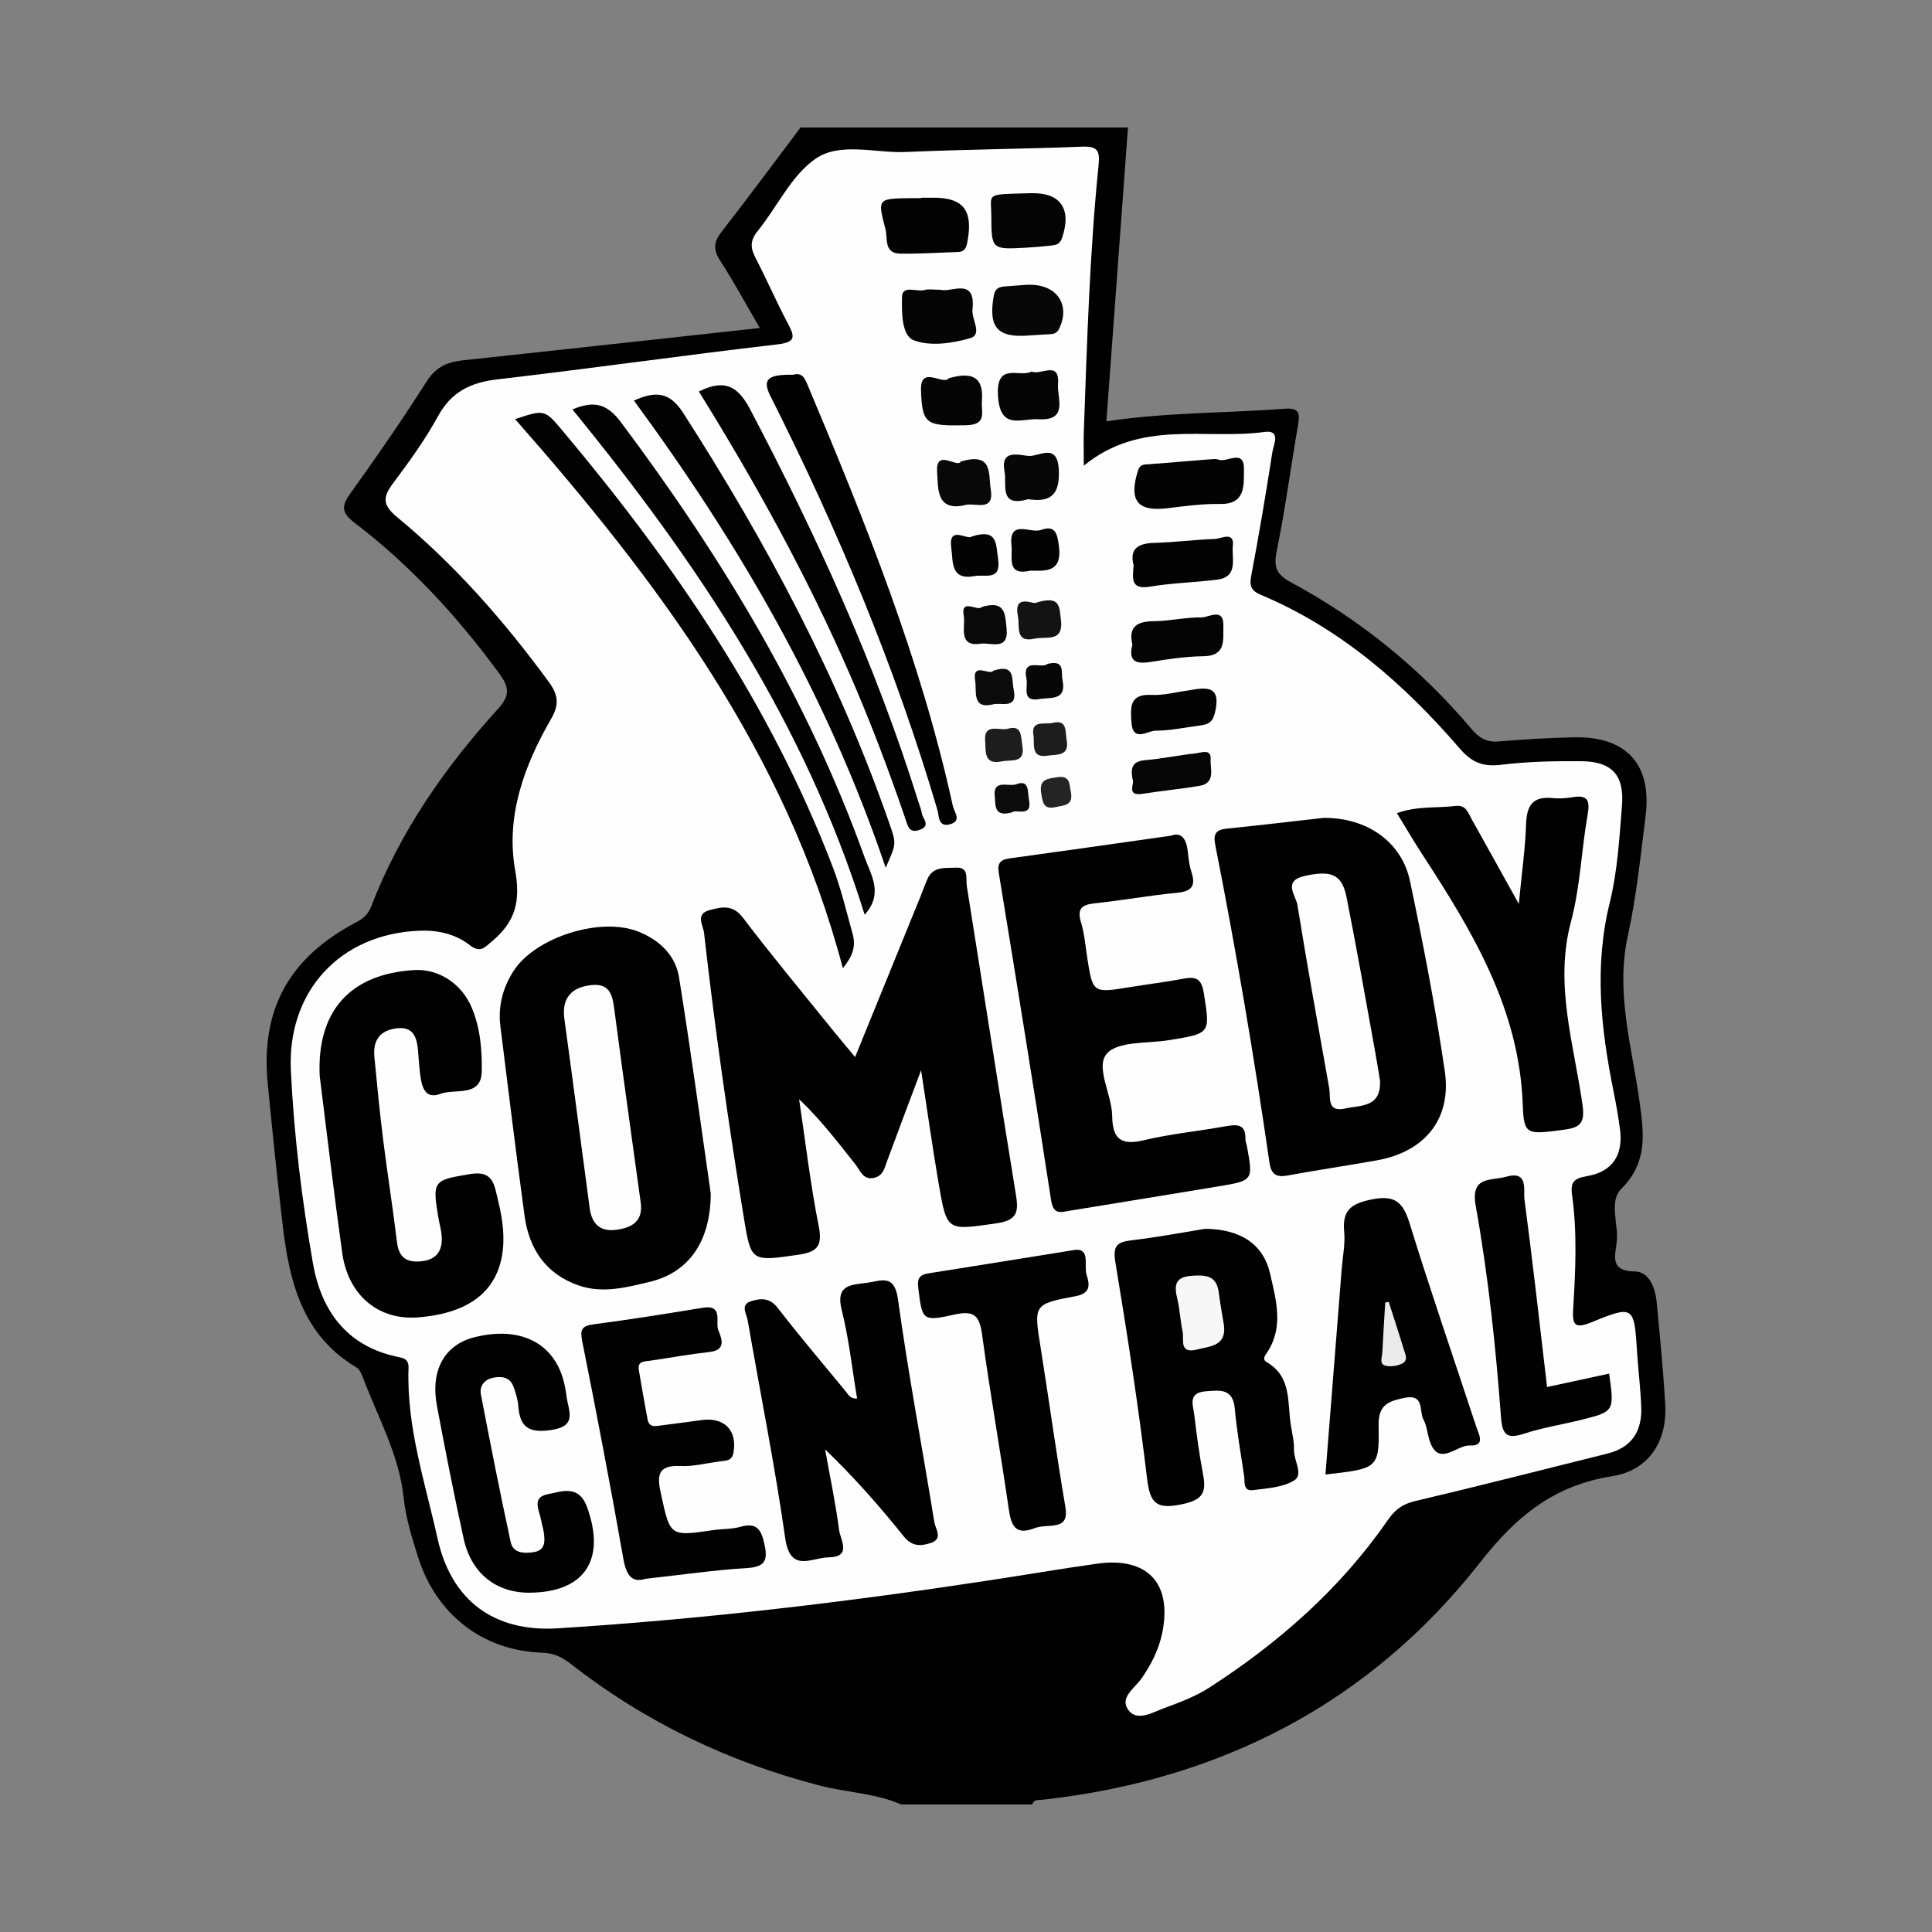 <?xml version="1.0" encoding="iso-8859-1"?>
<!-- Generator: Adobe Illustrator 27.0.0, SVG Export Plug-In . SVG Version: 6.00 Build 0)  -->
<svg version="1.1" id="Layer_1" xmlns="http://www.w3.org/2000/svg" xmlns:xlink="http://www.w3.org/1999/xlink" x="0px" y="0px"
	 viewBox="0 0 500 500" style="enable-background:new 0 0 500 500;" xml:space="preserve">
<rect x="0" y="0" width="500" height="500" fill="#808080" stroke="none"/>
<g>
	<path d="M233.257,467c-6.721-2.944-14.096-3.082-21.098-4.896c-23.607-6.114-45.107-16.395-64.317-31.402
		c-2.294-1.792-4.451-2.892-7.534-2.991c-15.371-0.495-27.473-9.895-32.158-24.867c-1.548-4.948-3.134-10.008-3.669-15.125
		c-1.178-11.265-6.695-20.935-10.559-31.214c-0.361-0.96-0.873-2.143-1.673-2.618c-14.173-8.41-17.412-22.441-19.135-37.186
		c-1.409-12.06-2.634-24.143-3.821-36.228c-1.889-19.234,5.505-32.702,23.019-41.854c1.866-0.975,3.033-2.145,3.775-4.071
		c7.429-19.285,19.043-35.955,32.824-51.118c3.313-3.645,2.736-5.801,0.193-9.264c-10.725-14.606-22.872-27.839-37.288-38.828
		c-3.469-2.644-3.521-4.324-1.116-7.672c6.825-9.505,13.489-19.143,19.763-29.017c2.411-3.794,5.455-4.987,9.512-5.42
		c25.226-2.688,50.441-5.48,76.667-8.348c-3.596-6.164-6.742-11.967-10.307-17.5c-1.832-2.844-1.597-4.829,0.43-7.428
		c6.933-8.887,13.633-17.955,20.421-26.953c28.244,0,56.488,0,84.731,0c-1.858,25.302-3.716,50.605-5.585,76.046
		c15.776-2.372,31.086-2.121,46.299-3.267c3.662-0.276,3.796,1.312,3.304,4.172c-1.874,10.895-3.326,21.871-5.524,32.697
		c-0.842,4.144-0.066,6.034,3.701,8.065c17.941,9.673,33.549,22.359,46.71,37.943c2.011,2.381,3.971,3.493,7.121,3.227
		c6.486-0.548,12.997-0.939,19.504-1.066c13.515-0.264,20.127,7.052,18.424,20.447c-1.312,10.322-2.351,20.734-4.58,30.871
		c-3.254,14.794,1.079,28.823,3.041,43.101c1.113,8.099,2.114,15.6-4.696,22.385c-3.372,3.36-0.701,9.129-1.219,13.787
		c-0.386,3.466-1.974,7.588,4.728,7.654c3.618,0.036,5.242,4.212,5.59,7.859c0.845,8.855,1.723,17.715,2.221,26.593
		c0.539,9.6-4.305,17.023-13.735,18.525c-14.962,2.382-24.642,10.155-34.074,22.2c-28.601,36.524-67.222,56.425-113.38,61.542
		c-1.026,0.114-2.211-0.193-2.616,1.22C255.852,467,244.554,467,233.257,467z"/>
	<path style="fill:#FEFEFE;" d="M280.487,120.518c14.754-12.097,31.416-6.63,46.779-8.729c4.345-0.594,2.319,3.317,2.03,5.177
		c-1.662,10.712-3.452,21.407-5.481,32.055c-0.506,2.655,0.005,3.873,2.477,4.913c20.697,8.707,37.098,23.077,51.541,39.84
		c3.042,3.53,5.959,4.722,10.594,4.154c6.875-0.842,13.87-0.991,20.81-0.93c7.898,0.069,11.163,3.568,10.533,11.454
		c-0.674,8.425-1.153,17.002-3.168,25.154c-4.078,16.502-2.291,32.643,0.993,48.873c0.645,3.186,1.197,6.396,1.642,9.616
		c0.931,6.735-1.83,11.124-8.503,12.284c-3.333,0.579-4.362,1.452-3.886,4.869c1.355,9.721,0.895,19.514,0.303,29.265
		c-0.25,4.112,0.116,5.587,4.775,3.674c10.867-4.462,11.008-4.185,11.749,7.746c0.296,4.766,0.914,9.517,1.083,14.285
		c0.218,6.151-2.454,10.399-8.719,11.955c-16.616,4.126-33.199,8.389-49.861,12.317c-3.24,0.764-5.139,2.195-7.019,4.914
		c-12.272,17.748-28.195,31.731-46.217,43.364c-3.597,2.322-7.763,3.849-11.811,5.354c-2.92,1.086-6.779,3.422-9.031,0.538
		c-2.538-3.251,1.524-5.708,3.29-8.233c2.516-3.597,4.482-7.452,5.376-11.741c2.688-12.898-3.767-19.84-16.827-18.006
		c-9.452,1.327-18.863,2.94-28.299,4.375c-36.924,5.618-73.991,10.015-111.273,12.353c-16.421,1.03-27.549-7.088-31.137-23.272
		c-3.222-14.535-8.039-28.87-7.501-44.054c0.09-2.53-1.426-2.628-3.213-3.019c-12.964-2.838-19.417-12.045-21.526-24.115
		c-2.875-16.448-4.892-33.065-5.711-49.773c-1.01-20.595,12.672-35.476,33.253-36.309c4.658-0.189,9.222,0.8,12.922,3.643
		c2.831,2.176,3.747,0.901,6.014-1.021c5.986-5.077,7.269-10.297,5.851-18.291c-2.469-13.917,2.32-27.065,9.282-39.102
		c2.258-3.904,1.828-6.347-0.657-9.734c-11.482-15.649-24.196-30.174-39.172-42.529c-3.857-3.182-3.703-5.203-1.038-8.773
		c4.147-5.557,8.279-11.216,11.584-17.285c3.489-6.406,8.505-8.802,15.491-9.611c24.14-2.795,48.206-6.232,72.345-9.033
		c4.981-0.578,4.512-2.069,2.708-5.482c-2.933-5.549-5.429-11.329-8.328-16.898c-1.351-2.594-1.446-4.515,0.553-6.971
		c5.062-6.22,8.667-14.321,14.936-18.671c6.408-4.446,15.529-1.43,23.447-1.777c15.186-0.667,30.395-0.777,45.585-1.372
		c3.827-0.15,4.649,0.894,4.266,4.672c-2.323,22.909-2.992,45.92-3.823,68.917C280.407,114.098,280.487,116.655,280.487,120.518z"/>
	<path d="M238.378,276.975c-3.358,8.946-6.1,16.155-8.758,23.394c-0.676,1.84-0.992,3.833-3.302,4.426
		c-2.942,0.754-3.652-1.826-4.897-3.397c-4.539-5.728-8.957-11.553-14.61-16.929c1.644,10.999,2.919,22.071,5.09,32.965
		c1.05,5.269-0.669,6.632-5.363,7.304c-12.141,1.739-12.163,1.895-14.067-9.801c-3.974-24.41-7.487-48.887-10.258-73.465
		c-0.23-2.041-2.356-4.932,1.435-5.933c3.091-0.816,5.954-1.548,8.609,1.95c7.477,9.853,15.408,19.362,23.174,28.995
		c1.761,2.184,3.58,4.323,5.867,7.079c5.754-14.126,11.287-27.705,16.814-41.286c0.653-1.605,1.227-3.244,1.926-4.828
		c1.477-3.35,4.72-2.734,7.368-2.898c3.466-0.215,2.503,2.881,2.804,4.768c4.241,26.554,8.35,53.129,12.675,79.669
		c0.731,4.483,0.585,6.818-5.05,7.615c-12.739,1.803-12.771,2.226-14.91-10.288C241.358,297.149,240.065,287.938,238.378,276.975z"
		/>
	<path d="M342.508,211.672c11.229-0.123,20.253,6.186,22.39,16.322c3.444,16.329,6.607,32.746,9.017,49.254
		c1.805,12.366-5.212,20.853-17.567,23.048c-7.689,1.366-15.419,2.509-23.1,3.917c-3.009,0.552-4.276-0.299-4.729-3.433
		c-3.97-27.474-8.625-54.835-14.002-82.069c-0.554-2.808,0.051-3.969,2.941-4.261C326.096,213.579,334.718,212.547,342.508,211.672z
		"/>
	<path d="M183.942,308.883c-0.054,12.705-5.897,20.485-15.793,22.857c-6.07,1.455-12.301,3.112-18.55,0.883
		c-8.441-3.011-12.699-9.483-13.854-18.042c-2.202-16.312-4.23-32.647-6.248-48.984c-0.632-5.119,0.597-9.909,3.373-14.252
		c5.684-8.892,22.775-14.206,32.557-10.157c5.36,2.218,9.396,6.102,10.3,11.726C178.854,272.36,181.484,291.886,183.942,308.883z"/>
	<path d="M303.055,216.278c2.72-1.056,4.041,0.865,4.371,4.304c0.165,1.719,0.386,3.478,0.921,5.107
		c1.189,3.621,0.038,5.008-3.779,5.369c-7.117,0.674-14.172,1.982-21.285,2.724c-3.414,0.356-4.558,1.45-3.513,4.937
		c0.864,2.883,1.117,5.955,1.58,8.952c1.451,9.38,1.437,9.366,11.023,7.804c4.707-0.767,9.446-1.352,14.132-2.226
		c3.252-0.607,4.503,0.314,5.048,3.788c1.645,10.477,1.826,10.402-9.141,12.169c-5.528,0.891-13.085,0.182-15.968,3.48
		c-3.028,3.463,1.302,10.537,1.385,16.087c0.091,6.082,2.326,7.732,8.274,6.305c6.937-1.665,14.111-2.324,21.147-3.609
		c2.988-0.546,5.179-0.53,5.071,3.361c-0.017,0.63,0.289,1.264,0.405,1.904c1.586,8.765,1.59,8.803-7.327,10.286
		c-12.828,2.134-25.667,4.207-38.501,6.306c-2.322,0.38-4.272,1.2-4.87-2.702c-4.33-28.267-8.925-56.494-13.542-84.716
		c-0.435-2.659,0.496-3.44,2.894-3.767C274.914,220.29,288.433,218.345,303.055,216.278z"/>
	<path d="M82.732,278.41c-0.738-16.67,7.793-26.359,24.469-27.359c6.249-0.375,12.218,3.441,14.864,9.679
		c2.247,5.296,2.721,11.099,2.603,16.607c-0.143,6.686-6.874,4.321-10.702,5.754c-3.909,1.463-4.763-1.692-5.176-4.666
		c-0.298-2.145-0.414-4.316-0.6-6.476c-0.309-3.598-1.247-6.486-5.865-5.776c-4.334,0.666-5.815,3.402-5.433,7.396
		c0.681,7.127,1.375,14.255,2.262,21.359c1.102,8.824,2.511,17.611,3.571,26.44c0.452,3.763,2.128,5.37,5.951,5.085
		c4.086-0.304,5.855-2.475,5.64-6.366c-0.095-1.718-0.606-3.41-0.893-5.12c-1.571-9.372-1.231-9.56,8.17-11.105
		c3.824-0.629,5.717,0.36,6.63,4.004c1.109,4.428,2.184,8.843,2.052,13.453c-0.34,11.895-7.835,18.526-22.17,19.618
		c-10.163,0.774-18.005-5.697-19.541-16.694C86.434,308.99,84.659,293.689,82.732,278.41z"/>
	<path d="M311.862,318.017c9.389,0.06,15.173,4.169,16.85,11.646c1.499,6.683,3.554,13.586-0.659,20.165
		c-0.574,0.897-1.568,1.915-0.184,2.723c6.456,3.768,5.267,10.391,6.193,16.223c0.34,2.141,0.88,4.302,0.821,6.44
		c-0.075,2.732,2.506,6.374,0.079,7.899c-2.932,1.842-7.006,2.046-10.643,2.526c-2.701,0.357-2.112-2.162-2.345-3.703
		c-0.874-5.788-1.872-11.569-2.414-17.39c-0.487-5.232-3.725-4.765-7.447-4.488c-4.831,0.36-3.326,3.627-3.029,6.163
		c0.605,5.167,1.322,10.331,2.284,15.442c0.871,4.624-0.133,6.513-5.405,7.623c-6.651,1.4-8.325-0.118-9.108-6.68
		c-2.236-18.72-5.123-37.37-8.201-55.974c-0.711-4.299,0.48-5.205,4.288-5.655C299.823,320.163,306.646,318.856,311.862,318.017z"/>
	<path d="M221.823,361.955c-1.293-7.706-2.114-15.462-3.994-22.953c-1.649-6.57,2.451-6.467,6.54-7.013
		c3.668-0.49,7.106-2.398,8.024,4.253c2.663,19.301,6.303,38.466,9.416,57.708c0.283,1.75,2.389,4.336-1.036,5.414
		c-2.545,0.802-4.769,0.882-6.863-1.728c-6.221-7.753-12.777-15.237-20.384-22.552c1.251,6.963,2.722,13.896,3.634,20.903
		c0.325,2.499,3.435,6.974-2.767,7.06c-4.358,0.06-9.884,4.127-11.178-4.968c-2.682-18.857-6.461-37.556-9.702-56.335
		c-0.287-1.662-2.012-4.042,0.794-4.962c2.405-0.789,4.832-1.049,6.926,1.657c5.703,7.372,11.739,14.487,17.668,21.683
		C219.545,360.905,219.992,362.034,221.823,361.955z"/>
	<path d="M361.52,210.441c5.314-1.92,10.367-1.252,15.252-1.866c2.615-0.329,3.172,1.785,4.088,3.42
		c3.791,6.764,7.545,13.549,12.204,21.93c0.767-7.987,1.673-14.267,1.878-20.57c0.155-4.796,1.648-7.337,6.817-6.813
		c1.709,0.173,3.494,0.067,5.192-0.221c4.033-0.685,4.56,0.908,3.914,4.587c-1.61,9.17-1.902,18.652-4.294,27.588
		c-4.367,16.317,0.789,31.766,2.983,47.468c0.675,4.832-0.699,5.875-4.949,6.429c-9.422,1.229-10.239,1.449-10.521-6.51
		c-0.881-24.802-13.03-44.856-25.955-64.708C365.904,217.759,363.848,214.233,361.52,210.441z"/>
	<path style="fill:#010101;" d="M343.025,381.6c1.405-17.757,2.807-35.457,4.205-53.157c0.256-3.245,0.949-6.536,0.642-9.728
		c-0.53-5.512,1.833-7.223,7.04-8.288c5.978-1.224,8.161,0.566,9.878,6.125c5.427,17.578,11.441,34.975,17.187,52.455
		c0.674,2.05,2.642,5.299-1.604,5.085c-3.463-0.175-8.283,5.986-10.524-1.68c-0.486-1.663-0.621-3.505-1.438-4.976
		c-1.213-2.184,0.376-6.798-5.012-5.656c-4.126,0.874-6.712,1.765-6.617,7.138C356.978,380.062,356.565,380.069,343.025,381.6z"/>
	<path style="fill:#010101;" d="M167.077,408.591c-3.446,1.1-4.982-0.766-5.757-5.18c-3.289-18.753-6.881-37.455-10.607-56.127
		c-0.612-3.065-0.33-4.138,2.972-4.565c9.447-1.222,18.856-2.752,28.261-4.279c5.258-0.854,3.185,3.653,3.905,5.668
		c0.657,1.836,2.506,5.25-2.195,5.776c-5.162,0.577-10.283,1.517-15.426,2.269c-1.488,0.217-3.286,0.067-2.901,2.402
		c0.703,4.269,1.47,8.528,2.263,12.781c0.409,2.196,2.062,1.751,3.568,1.553c3.436-0.453,6.88-0.856,10.309-1.361
		c5.986-0.881,9.456,2.7,8.323,8.532c-0.41,2.111-2.019,1.932-3.457,2.129c-3.433,0.469-6.897,1.377-10.306,1.214
		c-6.052-0.289-5.954,2.753-4.977,7.222c2.407,11.011,2.297,11.019,13.525,9.364c2.356-0.347,4.831-0.207,7.085-0.862
		c4.46-1.296,5.425,1.098,6.216,4.715c0.91,4.16-0.091,5.7-4.586,5.974C184.868,406.329,176.486,407.551,167.077,408.591z"/>
	<path style="fill:#010101;" d="M137.119,412.189c-8.651,0.079-15.134-4.961-17.106-13.91c-2.516-11.421-4.767-22.904-6.928-34.398
		c-1.745-9.283,1.974-15.864,9.706-17.807c11.266-2.832,19.87,1.049,22.799,10.355c0.518,1.645,0.827,3.375,1.054,5.09
		c0.474,3.574,2.846,7.521-3.861,8.543c-5.615,0.855-8.237-0.431-8.64-6.115c-0.12-1.697-0.649-3.403-1.228-5.021
		c-0.923-2.581-3.128-2.823-5.376-2.349c-2.214,0.467-3.492,2.184-3.082,4.318c2.451,12.764,4.964,25.519,7.719,38.219
		c0.628,2.894,3.462,2.954,5.936,2.578c3.005-0.458,2.938-2.72,2.639-4.98c-0.142-1.068-0.493-2.107-0.676-3.171
		c-0.442-2.566-2.649-6.022,1.72-6.85c3.657-0.694,8.008-2.563,10.16,3.417C156.821,403.631,151.343,412.06,137.119,412.189z"/>
	<path style="fill:#010101;" d="M278.259,323.462c3.947-0.377,2.233,4.025,2.93,6.362c0.681,2.287,1.421,4.845-2.827,5.63
		c-10.954,2.026-10.811,2.256-9.06,13.215c2.184,13.672,4.04,27.399,6.374,41.045c0.576,3.369-0.096,4.833-3.418,5.128
		c-1.508,0.134-3.111,0.12-4.489,0.65c-5.083,1.953-6.091-0.728-6.714-5.039c-2.168-14.986-4.827-29.903-6.871-44.904
		c-0.67-4.915-1.865-6.532-7.236-5.325c-8.338,1.873-8.274,1.373-9.308-6.941c-0.337-2.707,0.559-3.415,2.849-3.775
		C252.673,327.594,264.849,325.616,278.259,323.462z"/>
	<path style="fill:#020202;" d="M218.13,250.578c-14.716-55.966-47.843-100.13-84.82-142.104c7.629-2.535,7.632-2.537,12.348,3.079
		c28.711,34.194,53.707,70.684,69.812,112.692c2.177,5.678,3.555,11.558,5.176,17.389
		C221.586,245.021,220.632,247.441,218.13,250.578z"/>
	<path style="fill:#010101;" d="M400.378,358.96c5.576-1.204,10.81-2.333,16.067-3.468c1.365,9.794,1.372,9.824-7.411,12.008
		c-4.84,1.203-9.814,1.968-14.536,3.517c-4.192,1.376-5.68,0.603-6.023-4c-1.37-18.401-3.302-36.775-6.558-54.927
		c-1.407-7.843,3.912-6.42,7.801-7.539c5.939-1.708,4.488,3.41,4.811,5.843C396.669,326.495,398.455,342.644,400.378,358.96z"/>
	<path style="fill:#010101;" d="M205.255,96.982c2.52-0.733,3.142,1.2,3.921,3.05c14.872,35.351,29.191,70.892,37.414,108.532
		c0.359,1.642,2.434,3.897-0.765,4.769c-3.065,0.836-2.782-2.228-3.222-3.721c-10.94-37.093-25.822-72.586-43.203-107.077
		C197.212,98.196,198.612,96.883,205.255,96.982z"/>
	<path style="fill:#020202;" d="M223.767,236.723c-15.376-49.53-43.325-91.226-75.625-130.756c5.829-2.48,9.122-1.286,12.609,3.375
		c25.981,34.722,48.266,71.473,62.977,112.461C225.363,226.36,228.746,231.256,223.767,236.723z"/>
	<path style="fill:#020202;" d="M229.213,224.562c-15.174-44.811-37.974-83.902-65.154-120.893c5.552-2.47,9.178-2.365,12.764,3.217
		c21.608,33.633,40.327,68.663,53.451,106.528C231.982,218.342,231.992,218.338,229.213,224.562z"/>
	<path style="fill:#020202;" d="M180.86,101.318c6.813-3.365,10.163-1.3,13.306,4.675c17.173,32.652,32.452,66.076,43.464,101.352
		c0.322,1.032,0.772,2.047,0.928,3.104c0.212,1.439,2.416,3.176-0.46,4.281c-2.854,1.096-3.166-1.017-3.818-2.927
		c-4.341-12.706-9.108-25.251-14.471-37.565C208.804,148.973,195.51,124.919,180.86,101.318z"/>
	<path style="fill:#030303;" d="M312.753,118.896c0.867,0.005,1.828-0.243,2.573,0.052c2.24,0.887,6.732-3.023,6.617,2.656
		c-0.081,4.013,0.491,8.95-6.267,8.828c-4.504-0.081-9.038,0.551-13.531,1.091c-7.785,0.935-10.018-1.925-7.694-9.577
		c0.679-2.237,2.139-1.609,3.468-1.849c0.633-0.114,1.29-0.09,1.935-0.142C304.153,119.602,308.451,119.246,312.753,118.896z"/>
	<path style="fill:#030303;" d="M238.387,51.17c0.868,0,1.736,0.015,2.604-0.002c8.347-0.163,10.982,3.199,9.325,11.669
		c-0.299,1.529-0.845,2.335-2.398,2.384c-4.988,0.155-9.979,0.497-14.964,0.419c-4.277-0.067-3.17-3.96-3.804-6.361
		c-2.064-7.821-1.967-7.849,5.982-7.996c1.085-0.02,2.17-0.003,3.255-0.003C238.387,51.243,238.387,51.206,238.387,51.17z"/>
	<path style="fill:#030303;" d="M293.386,146.326c-1.156-4.387,1.205-5.729,5.471-5.838c5.174-0.133,10.332-0.831,15.506-1.006
		c1.697-0.057,5.134-2.105,4.693,1.817c-0.348,3.092,1.552,8.004-4.058,8.714c-5.778,0.732-11.646,0.849-17.378,1.811
		C292.565,152.671,293.093,149.724,293.386,146.326z"/>
	<path style="fill:#040404;" d="M266.732,50c7.788-0.222,10.693,4.055,8.107,11.642c-0.563,1.652-1.653,1.778-2.895,1.918
		c-2.136,0.242-4.282,0.426-6.429,0.543c-8.884,0.485-8.934,0.473-8.966-8.361C256.529,49.901,254.766,50.325,266.732,50z"/>
	<path style="fill:#050505;" d="M243.456,74.995c2.621,0.817,9.149-3.432,8.22,5.1c-0.279,2.565,2.69,6.469-0.578,7.417
		c-4.625,1.341-10.341,2.185-14.57,0.571c-3.261-1.245-3.152-7.317-3.095-11.21c0.048-3.254,3.858-1.224,5.909-1.828
		C240.336,74.753,241.487,74.995,243.456,74.995z"/>
	<path style="fill:#040404;" d="M293.059,166.835c-1.094-4.741,1.272-6.034,5.592-6.072c4.097-0.037,8.192-1.035,12.28-0.983
		c1.917,0.024,5.82-2.709,5.676,2.273c-0.099,3.404,0.811,7.706-5.122,7.781c-4.524,0.058-9.069,0.712-13.547,1.452
		C294.137,171.915,291.912,171.35,293.059,166.835z"/>
	<path style="fill:#070707;" d="M265.727,73.704c8.042-0.356,11.349,5.382,8.333,11.458c-0.623,1.256-1.547,1.266-2.584,1.342
		c-1.715,0.125-3.435,0.178-5.148,0.32c-8.194,0.678-10.59-2.1-9.145-10.26c0.359-2.028,1.455-2.347,3.059-2.454
		C262.6,73.952,264.956,73.761,265.727,73.704z"/>
	<path style="fill:#030303;" d="M307.548,178.683c4.653-0.845,8.607-1.381,6.874,5.796c-0.616,2.549-1.863,3.017-3.854,3.274
		c-3.837,0.496-7.674,1.351-11.51,1.345c-2.077-0.003-5.916,3.176-6.247-2.235c-0.23-3.763-0.574-7.316,5.154-7.021
		C301.132,180.006,304.353,179.104,307.548,178.683z"/>
	<path style="fill:#050505;" d="M245.572,97.88c6.026-1.711,9.017-0.337,8.551,5.819c-0.228,3.02,1.45,6.256-4.176,6.358
		c-10.141,0.183-11.292-0.083-11.595-9.011C238.123,94.284,244.138,99.888,245.572,97.88z"/>
	<path style="fill:#050505;" d="M266.992,96.162c2.418,1.046,7.324-3.049,6.825,3.334c-0.277,3.541,2.793,9.448-5.061,9.004
		c-4.541-0.257-9.965,2.96-10.48-6.138C257.779,93.563,263.821,97.809,266.992,96.162z"/>
	<path style="fill:#060606;" d="M293.166,201.883c-0.804-3.563,0.232-4.927,3.385-5.18c4.301-0.345,8.552-1.283,12.849-1.732
		c1.429-0.149,4.118-1.308,3.916,1.52c-0.171,2.396,1.393,6.157-2.848,6.88c-4.899,0.836-9.865,1.281-14.773,2.07
		C291.407,206.13,293.623,202.798,293.166,201.883z"/>
	<path style="fill:#070707;" d="M266.093,129.192c-7.671,2.231-5.467-3.807-6.115-7.136c-1.158-5.948,3.768-4.234,6.287-4.061
		c2.697,0.185,7.428-3.587,7.758,3.661C274.325,128.275,271.69,130.043,266.093,129.192z"/>
	<path style="fill:#080808;" d="M248.644,119.46c8.432-2.572,7.121,3.304,7.752,7.094c1.006,6.038-3.889,3.499-6.467,4.123
		c-7.727,1.87-7.115-4.342-7.402-8.517C242.096,115.897,247.758,121.262,248.644,119.46z"/>
	<path style="fill:#030303;" d="M266.735,147.677c-6.36,1.46-4.615-3.391-4.955-6.349c-0.823-7.162,4.91-3.197,7.604-4.169
		c3.684-1.329,4.243,0.805,4.675,4.244C274.883,147.956,270.93,147.803,266.735,147.677z"/>
	<path style="fill:#030303;" d="M251.467,138.855c6.772-2.174,6.243,1.906,6.827,5.702c0.905,5.882-3.303,4.018-6.055,4.528
		c-6.301,1.168-5.541-3.694-6.046-7.239C245.322,135.713,250.454,139.913,251.467,138.855z"/>
	<path style="fill:#131313;" d="M268.087,156.009c6.438-2.093,6.064,1.175,6.471,4.349c0.774,6.041-3.905,4.266-6.726,4.914
		c-5.261,1.209-3.874-3.237-4.383-5.707C262.195,153.48,267.389,156.466,268.087,156.009z"/>
	<path style="fill:#090909;" d="M254.021,157.101c6.355-1.938,6.111,2.108,6.476,5.532c0.636,5.96-4.253,3.564-6.663,3.951
		c-6.077,0.975-3.913-4.695-4.405-7.169C248.47,154.585,253.302,158.403,254.021,157.101z"/>
	<path style="fill:#0B0B0B;" d="M257.071,173.584c5.736-1.906,4.675,2.124,5.261,4.827c1.141,5.265-3.183,3.334-5.263,3.859
		c-5.645,1.424-4.253-3.454-4.691-6.051C251.515,171.098,256.198,174.957,257.071,173.584z"/>
	<path style="fill:#070707;" d="M271.095,171.813c4.633-1.109,3.448,2.078,3.882,4.18c1.125,5.459-3.138,4.415-5.934,4.915
		c-4.782,0.854-2.939-3.131-3.382-5.143C264.39,169.99,269.674,173.234,271.095,171.813z"/>
	<path style="fill:#1D1D1D;" d="M259.283,197.045c-4.845,1.034-4.105-2.848-4.32-5.241c-0.437-4.862,3.8-2.597,5.89-3.211
		c3.685-1.082,3.329,2.082,3.722,4.331C265.417,197.74,261.646,196.51,259.283,197.045z"/>
	<path style="fill:#1D1D1D;" d="M276.038,191.464c0.851,4.397-2.704,3.731-4.951,4.103c-4.471,0.741-3.269-3.223-3.632-5.27
		c-0.726-4.086,3.015-2.713,4.921-3.201C276.28,186.095,275.655,189.31,276.038,191.464z"/>
	<path style="fill:#0B0B0B;" d="M261.935,210.235c-4.935,1.387-4.235-2.149-4.481-4.061c-0.6-4.669,3.612-2.474,5.521-3.202
		c3.513-1.34,2.928,2.009,3.308,3.877C267.285,211.773,262.881,209.257,261.935,210.235z"/>
	<path style="fill:#242424;" d="M277.129,204.859c0.734,3.718-1.828,3.528-3.902,4.009c-3.213,0.744-3.382-1.238-3.768-3.607
		c-0.593-3.638,1.649-3.729,4.176-4.121C277.188,200.589,276.685,203.258,277.129,204.859z"/>
	<path style="fill:#FDFDFD;" d="M357.142,279.636c0.34,7.094-5.042,6.343-8.991,7.24c-4.85,1.101-3.73-2.876-4.166-5.323
		c-2.811-15.768-5.67-31.53-8.212-47.343c-0.391-2.434-3.966-6.243,1.943-7.533c6.775-1.48,9.57-0.453,10.758,5.481
		c2.633,13.155,4.922,26.38,7.334,39.579C356.314,274.504,356.747,277.284,357.142,279.636z"/>
	<path style="fill:#FDFDFD;" d="M165.787,310.997c0.749,4.791-1.886,6.658-6.15,7.261c-4.412,0.623-6.492-1.581-7.037-5.639
		c-2.19-16.292-4.29-32.597-6.537-48.881c-0.763-5.532,1.914-8.243,6.978-8.798c5.291-0.579,5.557,3.35,6.065,7.2
		C161.254,278.437,163.544,294.716,165.787,310.997z"/>
	<path style="fill:#F7F7F7;" d="M316.739,342.828c0.768,5.51-3.451,5.544-6.959,6.429c-4.751,1.198-3.278-2.622-3.731-4.697
		c-0.595-2.728-0.683-5.57-1.332-8.281c-0.811-3.391-0.874-5.784,3.672-6.107c3.65-0.259,6.484-0.09,7.034,4.367
		C315.765,337.314,316.294,340.065,316.739,342.828z"/>
	<path style="fill:#EBEBEB;" d="M359.398,336.922c1.287,4.023,2.623,8.031,3.833,12.077c0.401,1.341,1.417,3.105-0.489,3.957
		c-1.281,0.573-3.042,0.845-4.328,0.436c-1.487-0.473-0.728-2.21-0.665-3.423c0.223-4.288,0.492-8.574,0.744-12.86
		C358.795,337.047,359.097,336.984,359.398,336.922z"/>
</g>
</svg>
